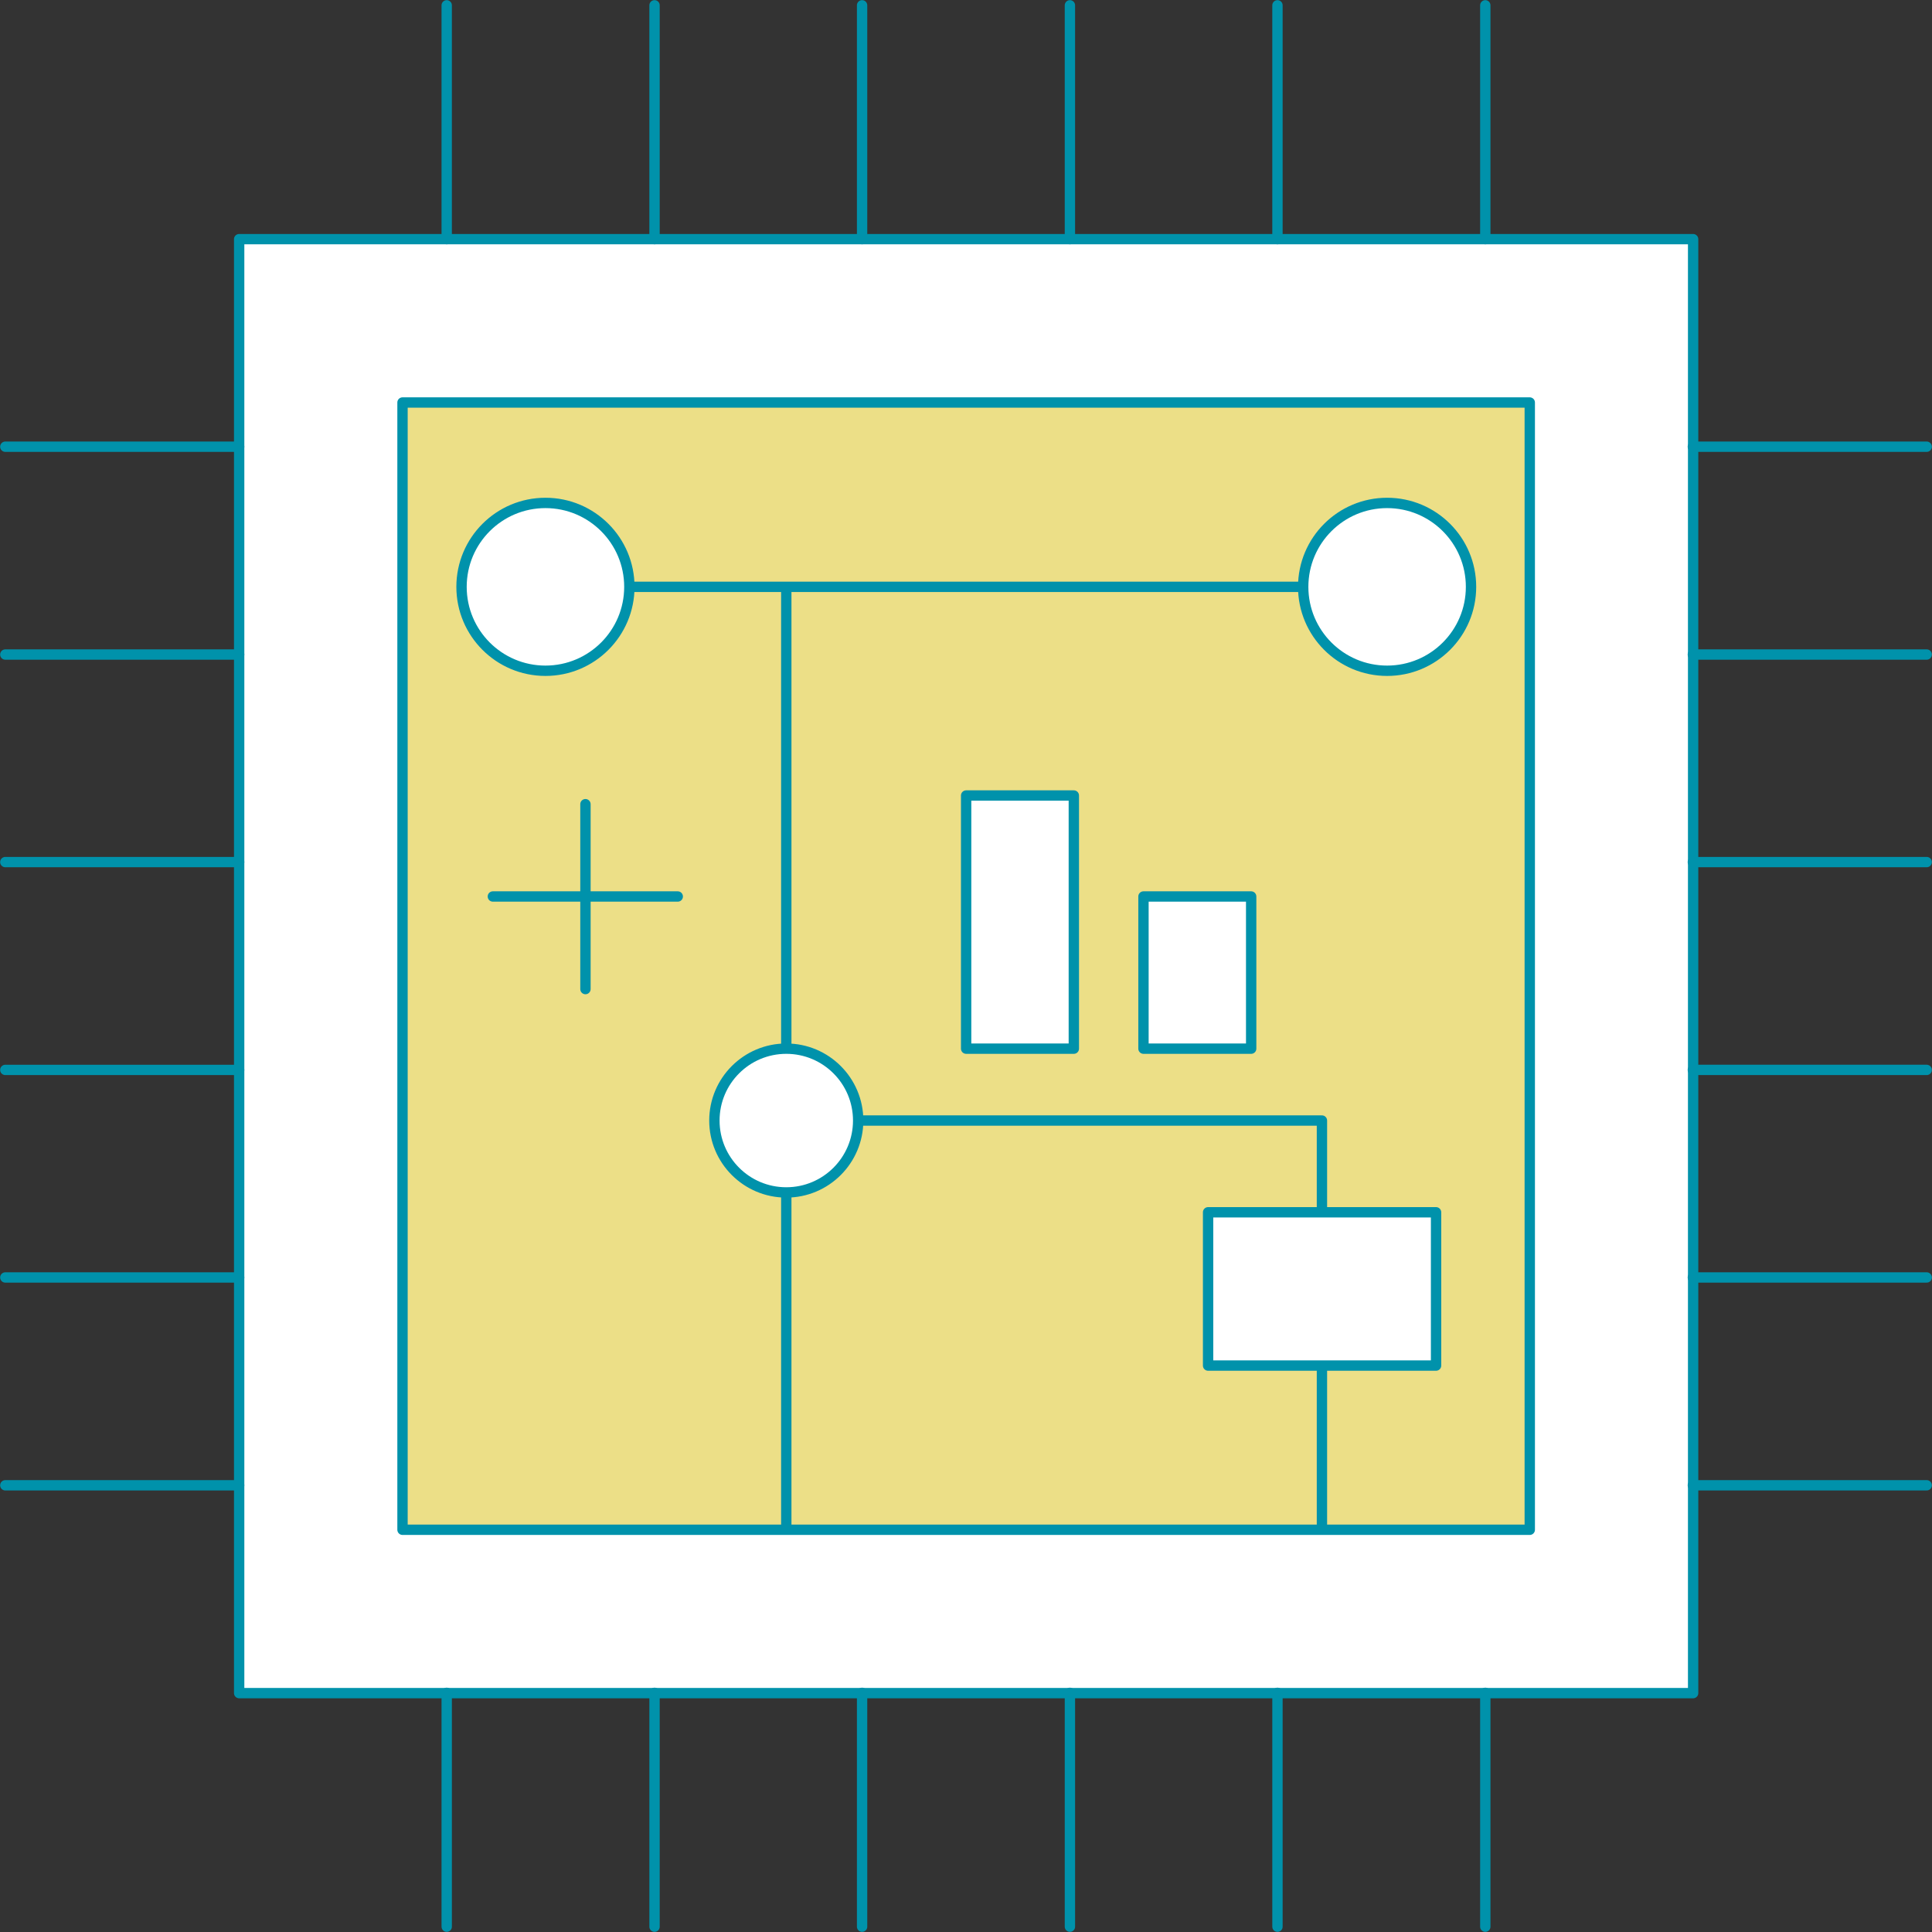 <svg id="_レイヤー_2" data-name="レイヤー 2" xmlns="http://www.w3.org/2000/svg" viewBox="0 0 69.07 69.07"><rect x="0" y="0" width="69.07" height="69.07" fill="#333333" stroke="none"/><defs><style>.cls-2,.cls-3{stroke:#0092ab;stroke-linecap:round;stroke-linejoin:round;stroke-width:.37px}.cls-2{fill:#fff}.cls-3{fill:none}</style></defs><g id="_イラスト" data-name="イラスト"><path class="cls-2" d="M8.55 8.55h51.98v51.98H8.55z"/><path style="stroke:#0092ab;stroke-linecap:round;stroke-linejoin:round;stroke-width:.37px;fill:#ecdf87" d="M14.39 14.39h40.3v40.3h-40.3z"/><path class="cls-3" d="M28.11 54.68v-33.7m-8.61 0h28.61"/><path class="cls-2" d="M15.97.19v8.36M23.4.19v8.36M30.82.19v8.36M38.25.19v8.36M45.67.19v8.36M53.1.19v8.36m15.78 7.42h-8.36m8.36 7.43h-8.36m8.36 7.42h-8.36m8.36 7.43h-8.36m8.36 7.42h-8.36m8.36 7.43h-8.36M53.1 68.88v-8.36m-7.43 8.36v-8.36m-7.42 8.36v-8.36m-7.43 8.36v-8.36m-7.42 8.36v-8.36m-7.43 8.36v-8.36M.19 53.1h8.36M.19 45.67h8.36M.19 38.25h8.36M.19 30.82h8.36M.19 23.4h8.36M.19 15.97h8.36"/><path class="cls-3" d="M47.26 54.68V40.06H28.11"/><circle class="cls-2" cx="28.11" cy="40.06" r="2.57"/><circle class="cls-2" cx="49.59" cy="20.98" r="3"/><circle class="cls-2" cx="19.5" cy="20.98" r="3"/><path class="cls-2" d="M34.54 28.44h3.85v9.05h-3.85zm6.34 3.61h3.85v5.44h-3.85zm2.31 11.29h8.15v5.48h-8.15zM20.93 28.75v6.61m3.3-3.31h-6.61"/></g></svg>